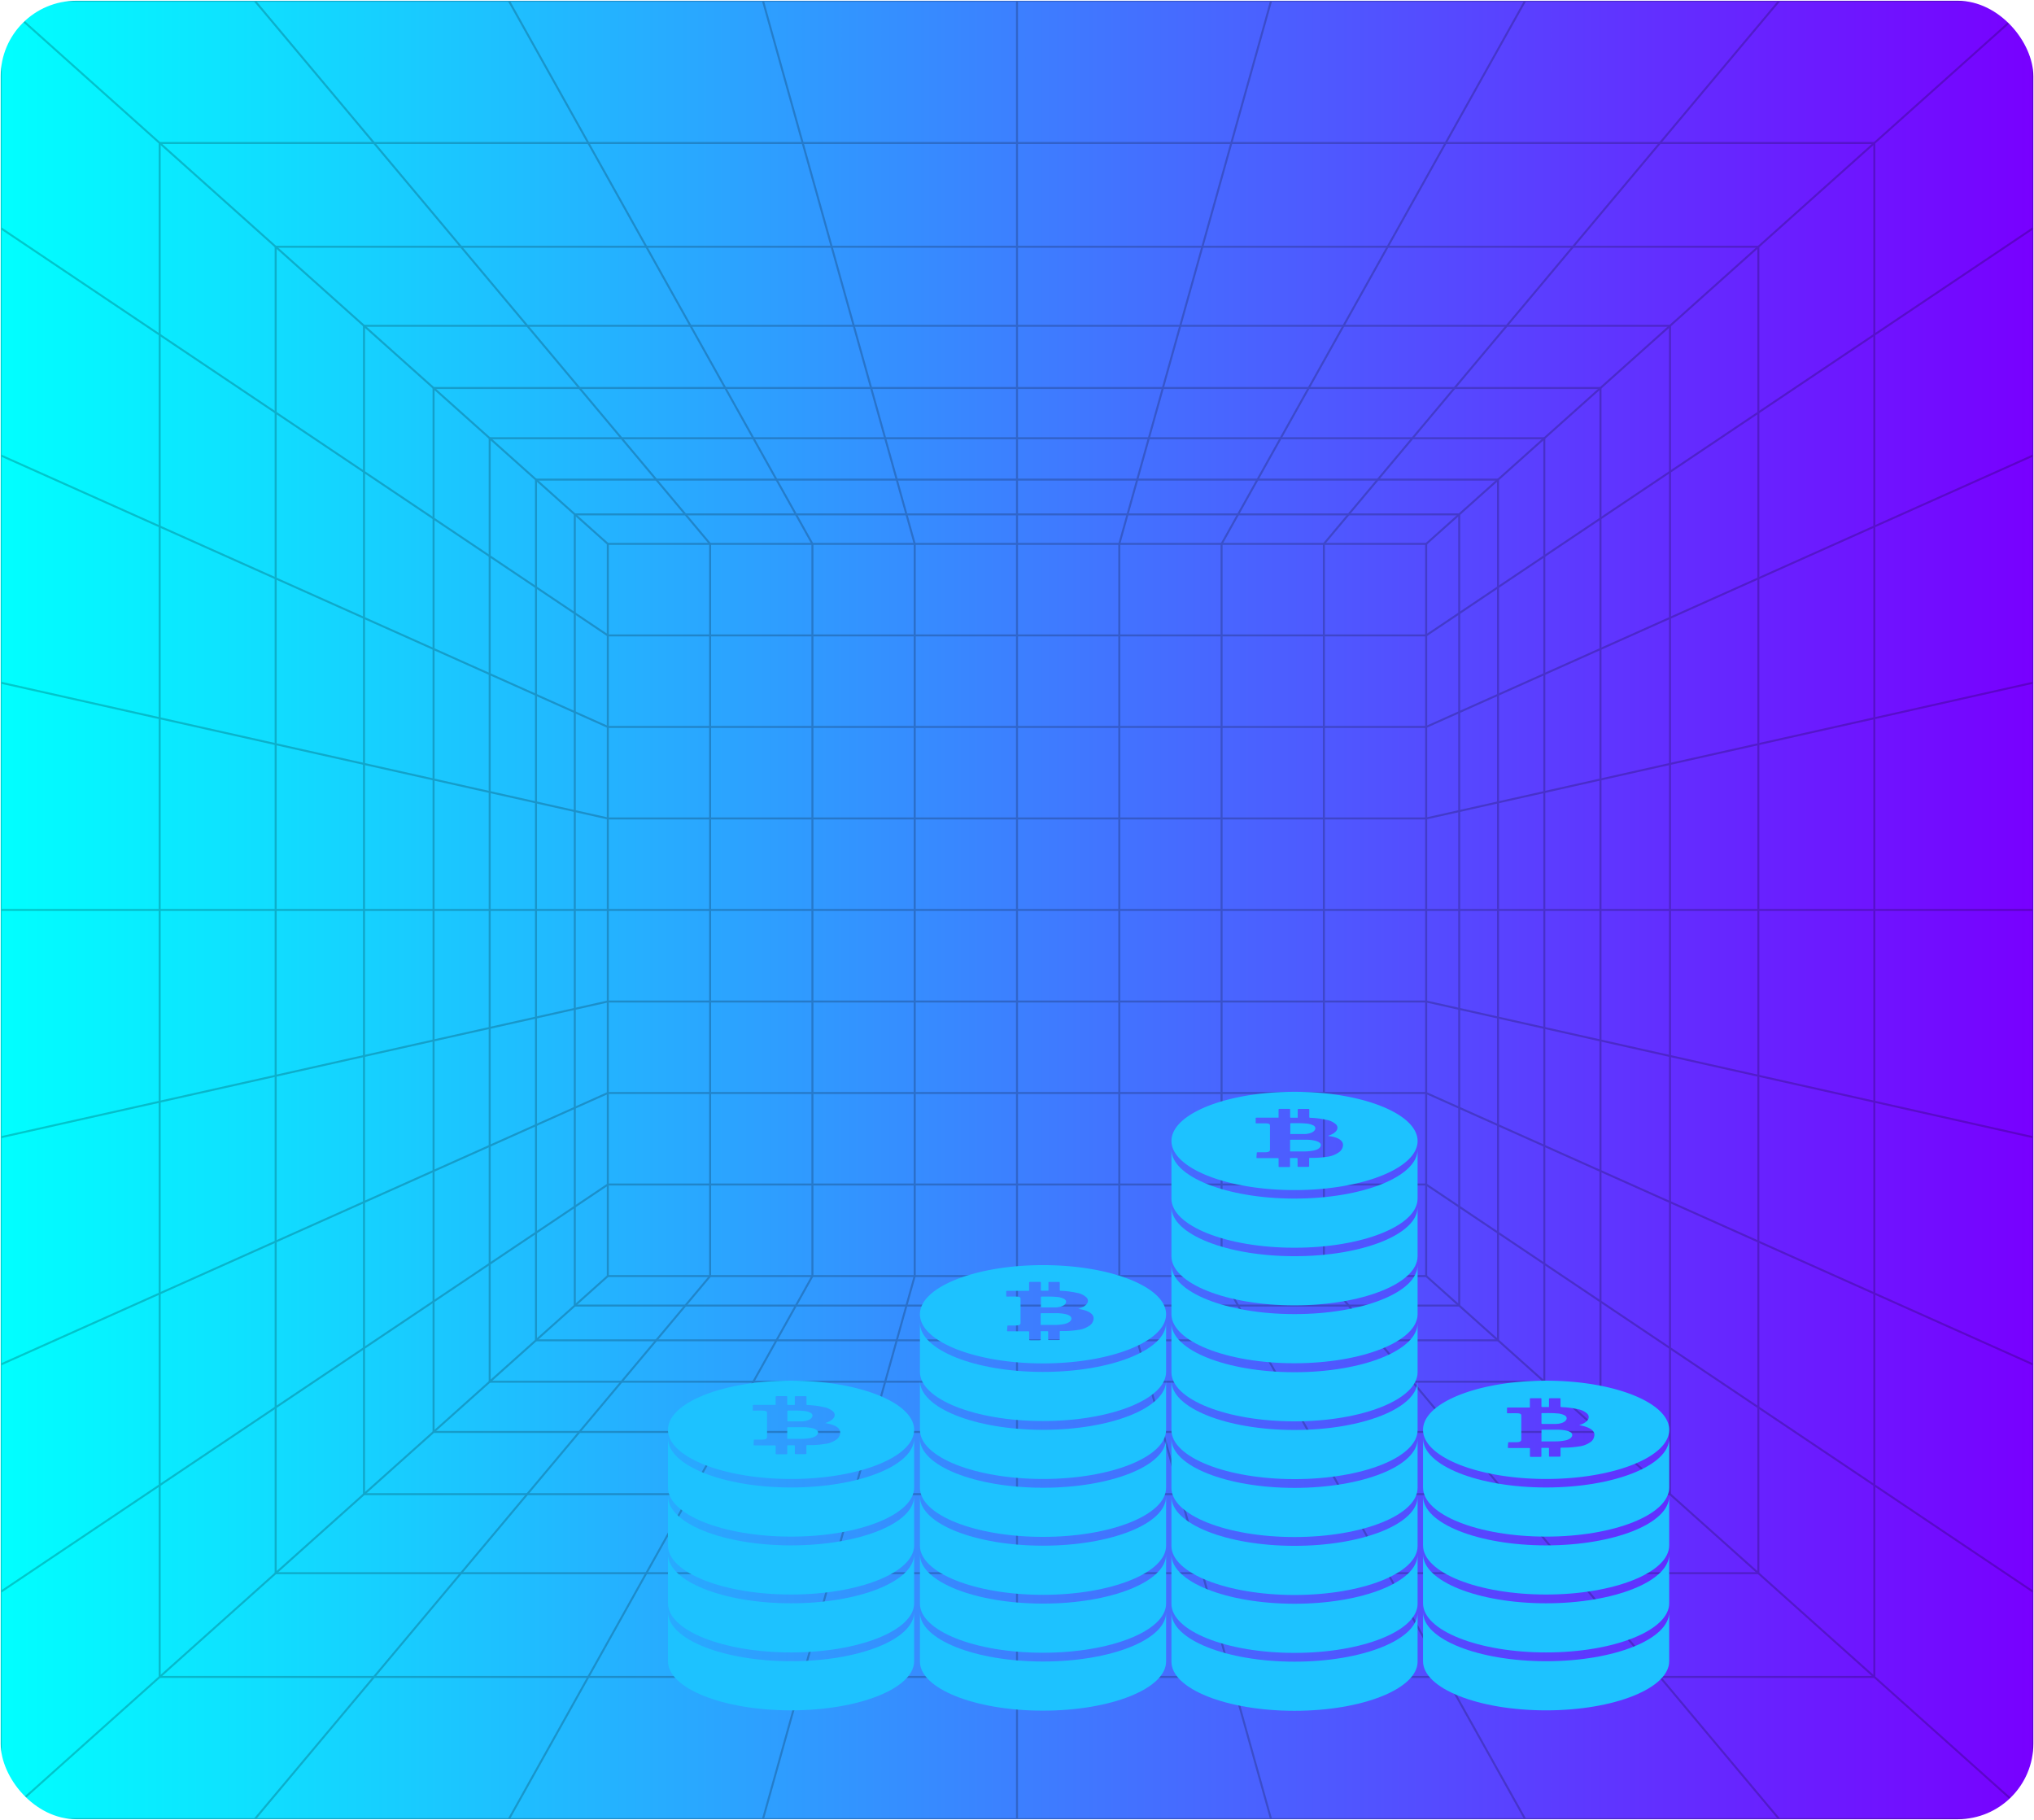 <svg id="图层_1" data-name="图层 1" xmlns="http://www.w3.org/2000/svg" xmlns:xlink="http://www.w3.org/1999/xlink" viewBox="0 0 538.06 481.44"><defs><style>.cls-1,.cls-5{fill:none;}.cls-2{fill:url(#未命名的渐变_23);}.cls-3{clip-path:url(#clip-path);}.cls-4{opacity:0.21;}.cls-5{stroke:#000;stroke-miterlimit:10;stroke-width:0.53px;}.cls-6{fill:#1dc2ff;}</style><linearGradient id="未命名的渐变_23" x1="0.18" y1="240.72" x2="537.89" y2="240.72" gradientUnits="userSpaceOnUse"><stop offset="0" stop-color="aqua"/><stop offset="1" stop-color="#7800ff"/></linearGradient><clipPath id="clip-path"><rect class="cls-1" x="0.18" y="0.2" width="537.71" height="481.05" rx="20"/></clipPath></defs><rect class="cls-2" x="0.18" y="0.2" width="537.71" height="481.05" rx="20"/><g class="cls-3"><g class="cls-4"><line class="cls-5" x1="160.79" y1="143.88" x2="160.79" y2="337.56"/><line class="cls-5" x1="187.85" y1="143.88" x2="187.85" y2="337.56"/><line class="cls-5" x1="214.91" y1="143.88" x2="214.91" y2="337.56"/><line class="cls-5" x1="241.97" y1="143.88" x2="241.97" y2="337.56"/><line class="cls-5" x1="269.03" y1="143.88" x2="269.03" y2="337.56"/><line class="cls-5" x1="296.09" y1="143.88" x2="296.09" y2="337.56"/><line class="cls-5" x1="323.15" y1="143.88" x2="323.15" y2="337.56"/><line class="cls-5" x1="350.21" y1="143.88" x2="350.21" y2="337.56"/><line class="cls-5" x1="377.27" y1="143.88" x2="377.27" y2="337.56"/><line class="cls-5" x1="377.27" y1="143.88" x2="160.79" y2="143.88"/><line class="cls-5" x1="377.27" y1="168.09" x2="160.79" y2="168.09"/><line class="cls-5" x1="377.27" y1="192.3" x2="160.79" y2="192.3"/><line class="cls-5" x1="377.27" y1="216.51" x2="160.79" y2="216.51"/><line class="cls-5" x1="377.27" y1="240.72" x2="160.79" y2="240.72"/><line class="cls-5" x1="377.27" y1="264.93" x2="160.79" y2="264.93"/><line class="cls-5" x1="377.27" y1="289.14" x2="160.79" y2="289.14"/><line class="cls-5" x1="377.27" y1="313.35" x2="160.79" y2="313.35"/><line class="cls-5" x1="377.27" y1="337.56" x2="160.79" y2="337.56"/><line class="cls-5" x1="0.18" y1="0.2" x2="0.18" y2="481.24"/><line class="cls-5" x1="42.24" y1="37.83" x2="42.24" y2="443.61"/><line class="cls-5" x1="72.92" y1="65.28" x2="72.92" y2="416.16"/><line class="cls-5" x1="96.29" y1="86.19" x2="96.29" y2="395.26"/><line class="cls-5" x1="114.69" y1="102.64" x2="114.69" y2="378.8"/><line class="cls-5" x1="129.54" y1="115.93" x2="129.54" y2="365.51"/><line class="cls-5" x1="141.79" y1="126.88" x2="141.79" y2="354.56"/><line class="cls-5" x1="152.05" y1="136.07" x2="152.05" y2="345.37"/><line class="cls-5" x1="160.79" y1="143.88" x2="0.18" y2="0.2"/><line class="cls-5" x1="160.79" y1="168.09" x2="0.18" y2="60.33"/><line class="cls-5" x1="160.79" y1="192.3" x2="0.18" y2="120.46"/><line class="cls-5" x1="160.79" y1="216.51" x2="0.18" y2="180.59"/><line class="cls-5" x1="160.79" y1="240.72" x2="0.18" y2="240.72"/><line class="cls-5" x1="160.79" y1="264.93" x2="0.18" y2="300.85"/><line class="cls-5" x1="160.79" y1="289.14" x2="0.18" y2="360.98"/><line class="cls-5" x1="160.79" y1="313.35" x2="0.18" y2="421.11"/><line class="cls-5" x1="160.79" y1="337.56" x2="0.18" y2="481.24"/><line class="cls-5" x1="537.89" y1="0.2" x2="0.18" y2="0.2"/><line class="cls-5" x1="495.82" y1="37.83" x2="42.24" y2="37.83"/><line class="cls-5" x1="465.14" y1="65.28" x2="72.92" y2="65.28"/><line class="cls-5" x1="441.77" y1="86.19" x2="96.29" y2="86.19"/><line class="cls-5" x1="423.38" y1="102.64" x2="114.69" y2="102.64"/><line class="cls-5" x1="408.52" y1="115.93" x2="129.54" y2="115.93"/><line class="cls-5" x1="396.28" y1="126.88" x2="141.79" y2="126.88"/><line class="cls-5" x1="386.01" y1="136.07" x2="152.05" y2="136.07"/><line class="cls-5" x1="350.21" y1="143.88" x2="470.67" y2="0.2"/><line class="cls-5" x1="323.15" y1="143.88" x2="403.46" y2="0.2"/><line class="cls-5" x1="296.09" y1="143.88" x2="336.25" y2="0.2"/><line class="cls-5" x1="269.03" y1="143.88" x2="269.03" y2="0.2"/><line class="cls-5" x1="241.97" y1="143.88" x2="201.82" y2="0.2"/><line class="cls-5" x1="214.91" y1="143.88" x2="134.6" y2="0.2"/><line class="cls-5" x1="187.85" y1="143.88" x2="67.39" y2="0.2"/><line class="cls-5" x1="537.89" y1="481.24" x2="537.89" y2="0.2"/><line class="cls-5" x1="495.82" y1="443.61" x2="495.82" y2="37.83"/><line class="cls-5" x1="465.14" y1="416.16" x2="465.14" y2="65.28"/><line class="cls-5" x1="441.77" y1="395.26" x2="441.77" y2="86.19"/><line class="cls-5" x1="423.38" y1="378.8" x2="423.38" y2="102.64"/><line class="cls-5" x1="408.52" y1="365.51" x2="408.52" y2="115.93"/><line class="cls-5" x1="396.28" y1="354.56" x2="396.28" y2="126.88"/><line class="cls-5" x1="386.01" y1="345.37" x2="386.01" y2="136.07"/><line class="cls-5" x1="377.27" y1="337.56" x2="537.89" y2="481.24"/><line class="cls-5" x1="377.27" y1="313.35" x2="537.89" y2="421.11"/><line class="cls-5" x1="377.27" y1="289.14" x2="537.89" y2="360.98"/><line class="cls-5" x1="377.27" y1="264.93" x2="537.89" y2="300.85"/><line class="cls-5" x1="377.27" y1="240.72" x2="537.89" y2="240.72"/><line class="cls-5" x1="377.27" y1="216.51" x2="537.89" y2="180.59"/><line class="cls-5" x1="377.27" y1="192.3" x2="537.89" y2="120.46"/><line class="cls-5" x1="377.27" y1="168.09" x2="537.89" y2="60.33"/><line class="cls-5" x1="377.27" y1="143.89" x2="537.89" y2="0.2"/><line class="cls-5" x1="0.18" y1="481.24" x2="537.89" y2="481.24"/><line class="cls-5" x1="42.24" y1="443.61" x2="495.82" y2="443.61"/><line class="cls-5" x1="72.92" y1="416.16" x2="465.14" y2="416.16"/><line class="cls-5" x1="96.29" y1="395.26" x2="441.77" y2="395.26"/><line class="cls-5" x1="114.69" y1="378.8" x2="423.38" y2="378.8"/><line class="cls-5" x1="129.54" y1="365.51" x2="408.52" y2="365.51"/><line class="cls-5" x1="141.79" y1="354.56" x2="396.28" y2="354.56"/><line class="cls-5" x1="152.05" y1="345.37" x2="386.01" y2="345.37"/><line class="cls-5" x1="187.85" y1="337.56" x2="67.39" y2="481.24"/><line class="cls-5" x1="214.91" y1="337.56" x2="134.6" y2="481.24"/><line class="cls-5" x1="241.97" y1="337.56" x2="201.82" y2="481.24"/><line class="cls-5" x1="269.03" y1="337.56" x2="269.03" y2="481.24"/><line class="cls-5" x1="296.09" y1="337.56" x2="336.24" y2="481.24"/><line class="cls-5" x1="323.15" y1="337.56" x2="403.46" y2="481.24"/><line class="cls-5" x1="350.21" y1="337.56" x2="470.67" y2="481.24"/></g></g><path class="cls-6" d="M375,319.31c0,7.19-14.57,13-32.56,13s-32.56-5.83-32.56-13v13c0,7.2,14.58,13,32.56,13s32.56-5.83,32.56-13v-13Z"/><path class="cls-6" d="M375,304.07c0,7.19-14.57,13-32.56,13s-32.56-5.83-32.56-13v13c0,7.19,14.58,13,32.56,13s32.56-5.83,32.56-13v-13Z"/><path class="cls-6" d="M375,334.63c0,7.2-14.57,13-32.56,13s-32.56-5.83-32.56-13v13c0,7.19,14.58,13,32.56,13s32.56-5.83,32.56-13v-13Z"/><path class="cls-6" d="M375,350c0,7.19-14.57,13-32.56,13s-32.56-5.83-32.56-13v13c0,7.19,14.58,13,32.56,13S375,370.17,375,363V350Z"/><path class="cls-6" d="M375,365.28c0,7.19-14.57,13-32.56,13s-32.56-5.83-32.56-13v13c0,7.2,14.58,13,32.56,13S375,385.5,375,378.3v-13Z"/><path class="cls-6" d="M375,380.6c0,7.2-14.57,13-32.56,13s-32.56-5.83-32.56-13v13c0,7.19,14.58,13,32.56,13s32.56-5.83,32.56-13v-13Z"/><path class="cls-6" d="M375,395.93c0,7.19-14.57,13-32.56,13s-32.56-5.83-32.56-13v13c0,7.19,14.58,13,32.56,13S375,416.14,375,409v-13Z"/><path class="cls-6" d="M375,411.25c0,7.19-14.57,13-32.56,13s-32.56-5.83-32.56-13v13c0,7.2,14.58,13,32.56,13s32.56-5.83,32.56-13v-13Z"/><path class="cls-6" d="M375,426.57c0,7.19-14.57,13-32.56,13s-32.56-5.84-32.56-13v13c0,7.19,14.58,13,32.56,13s32.56-5.83,32.56-13v-13Z"/><path class="cls-6" d="M308.47,349.92c0,7.19-14.58,13-32.56,13s-32.56-5.83-32.56-13v13c0,7.19,14.57,13,32.56,13s32.56-5.84,32.56-13v-13Z"/><path class="cls-6" d="M308.47,365.24c0,7.19-14.58,13-32.56,13s-32.56-5.83-32.56-13v13c0,7.2,14.57,13,32.56,13s32.56-5.83,32.56-13v-13Z"/><path class="cls-6" d="M308.47,380.56c0,7.2-14.58,13-32.56,13s-32.56-5.83-32.56-13v13c0,7.19,14.57,13,32.56,13s32.56-5.83,32.56-13v-13Z"/><path class="cls-6" d="M308.47,395.89c0,7.19-14.58,13-32.56,13s-32.56-5.83-32.56-13v13c0,7.19,14.57,13,32.56,13s32.56-5.83,32.56-13v-13Z"/><path class="cls-6" d="M308.47,411.21c0,7.19-14.58,13-32.56,13s-32.56-5.83-32.56-13v13c0,7.2,14.57,13,32.56,13s32.56-5.83,32.56-13v-13Z"/><path class="cls-6" d="M308.47,426.53c0,7.2-14.58,13-32.56,13s-32.56-5.83-32.56-13v13c0,7.19,14.57,13,32.56,13s32.56-5.83,32.56-13v-13Z"/><path class="cls-6" d="M441.56,380.49c0,7.19-14.58,13-32.56,13s-32.56-5.83-32.56-13v13c0,7.19,14.58,13,32.56,13s32.56-5.83,32.56-13v-13Z"/><path class="cls-6" d="M441.56,395.81c0,7.19-14.58,13-32.56,13s-32.56-5.83-32.56-13v13c0,7.2,14.58,13,32.56,13s32.56-5.83,32.56-13v-13Z"/><path class="cls-6" d="M441.56,411.13c0,7.19-14.58,13-32.56,13s-32.56-5.84-32.56-13v13c0,7.19,14.58,13,32.56,13s32.56-5.83,32.56-13v-13Z"/><path class="cls-6" d="M441.56,426.45c0,7.2-14.58,13-32.56,13s-32.56-5.83-32.56-13v13c0,7.19,14.58,13,32.56,13s32.56-5.83,32.56-13v-13Z"/><path class="cls-6" d="M241.82,380.49c0,7.19-14.58,13-32.56,13s-32.56-5.83-32.56-13v13c0,7.19,14.58,13,32.56,13s32.56-5.83,32.56-13v-13Z"/><path class="cls-6" d="M241.82,395.81c0,7.19-14.58,13-32.56,13s-32.56-5.83-32.56-13v13c0,7.2,14.58,13,32.56,13s32.56-5.83,32.56-13v-13Z"/><path class="cls-6" d="M241.82,411.13c0,7.19-14.58,13-32.56,13s-32.56-5.84-32.56-13v13c0,7.19,14.58,13,32.56,13s32.56-5.83,32.56-13v-13Z"/><path class="cls-6" d="M241.82,426.45c0,7.2-14.58,13-32.56,13s-32.56-5.83-32.56-13v13c0,7.19,14.58,13,32.56,13s32.56-5.83,32.56-13v-13Z"/><path class="cls-6" d="M408.16,376.68h3.26a5.16,5.16,0,0,0,1.62-.22c1.35-.41,1.83-1.39.95-2a4.7,4.7,0,0,0-2.11-.56c-1.28-.13-2.58-.08-3.88-.09-.23,0-.23.07-.23.15v1.26c0,.42,0,.84,0,1.25C407.76,376.66,407.87,376.69,408.16,376.68Z"/><path class="cls-6" d="M414.06,378.39a12.07,12.07,0,0,0-1.72-.18c-1.39,0-2.79,0-4.18,0-.29,0-.4,0-.39.18,0,.91,0,1.82,0,2.74a1.28,1.28,0,0,0,0,.17h3.36c.65,0,1.32,0,2-.11,1.38-.15,2.36-.51,2.69-1.21S415.59,378.66,414.06,378.39Z"/><path class="cls-6" d="M409,365.24c-18,0-32.56,5.83-32.56,13s14.58,13,32.56,13,32.56-5.83,32.56-13S427,365.24,409,365.24Zm12.74,14.6a2.43,2.43,0,0,1-.8,1.49,6.65,6.65,0,0,1-3.35,1.32,26.35,26.35,0,0,1-4.38.3c-.32,0-.4,0-.4.19,0,.66,0,1.33,0,2,0,.14-.06.2-.38.2-.77,0-1.56,0-2.33,0-.27,0-.34,0-.34-.16,0-.68,0-1.36,0-2,0-.13-.07-.18-.35-.17h-1.66v.2c0,.67,0,1.33,0,2,0,.14-.08.19-.37.18H405.1c-.28,0-.38,0-.38-.17,0-.68,0-1.35,0-2,0-.13-.07-.17-.36-.17h-5.11c-.29,0-.39,0-.37-.18,0-.41.06-.82.08-1.23,0-.1.1-.12.29-.12H401c1,0,1.42-.2,1.43-.68v-6.39c0-.4-.27-.56-1.09-.59s-1.54,0-2.31,0c-.3,0-.4,0-.39-.19a10.46,10.46,0,0,0,0-1.12c0-.15.07-.21.42-.21h5.64V372c0-.64,0-1.29,0-1.94,0-.14.09-.18.38-.18h2.34c.25,0,.34,0,.34.16,0,.67,0,1.33,0,2,0,.13.07.17.35.17h1.65V372c0-.64,0-1.29,0-1.93,0-.14.08-.18.37-.18h2.34c.26,0,.35,0,.34.16,0,.68,0,1.35,0,2,0,.13.08.17.34.19a23,23,0,0,1,4.15.53,5,5,0,0,1,2.63,1.25c.85,1,.06,2.24-1.89,2.88l-.31.11.51.09C420.71,377.61,422,378.57,421.74,379.84Z"/><path class="cls-6" d="M347.56,301.69a10.78,10.78,0,0,0-1.72-.19c-1.39,0-2.79,0-4.18,0-.29,0-.39,0-.39.19,0,.91,0,1.82,0,2.73,0,.05,0,.1,0,.18,1.15,0,2.26,0,3.36,0,.66,0,1.32,0,2-.11,1.37-.14,2.36-.51,2.69-1.21S349.1,302,347.56,301.69Z"/><path class="cls-6" d="M341.66,300h3.27a5.44,5.44,0,0,0,1.61-.23c1.35-.4,1.84-1.39,1-2a5.06,5.06,0,0,0-2.12-.56c-1.28-.13-2.58-.07-3.87-.08-.24,0-.23.06-.23.14v1.27c0,.41,0,.83,0,1.25C341.26,300,341.37,300,341.66,300Z"/><path class="cls-6" d="M342.45,288.82c-18,0-32.56,5.83-32.56,13s14.58,13,32.56,13S375,309,375,301.84,360.44,288.82,342.45,288.82Zm12.8,14.31a2.48,2.48,0,0,1-.81,1.49A6.61,6.61,0,0,1,351.1,306a25.39,25.39,0,0,1-4.38.29c-.32,0-.41,0-.41.19,0,.67,0,1.33,0,2,0,.14-.07.19-.38.19h-2.34c-.27,0-.34,0-.34-.17,0-.68,0-1.36,0-2,0-.13-.07-.17-.35-.17h-1.65v.21c0,.66,0,1.32,0,2,0,.14-.08.18-.37.18H338.6c-.28,0-.38,0-.37-.18,0-.67,0-1.35,0-2,0-.14-.08-.18-.37-.18h-5.11c-.28,0-.38,0-.37-.18,0-.41.07-.82.08-1.23,0-.11.11-.13.29-.13.59,0,1.18,0,1.78,0,1,0,1.42-.19,1.42-.68,0-1.29,0-2.57,0-3.86,0-.84,0-1.69,0-2.53,0-.4-.27-.56-1.09-.58s-1.54,0-2.3,0c-.31,0-.4,0-.4-.18a10.65,10.65,0,0,0,0-1.13c0-.15.07-.21.42-.2,1.75,0,3.49,0,5.24,0h.4v-.19c0-.65,0-1.3,0-1.95,0-.14.1-.18.38-.18h2.34c.25,0,.34,0,.34.17,0,.66,0,1.33,0,2,0,.13.08.18.35.17h1.66v-.21c0-.65,0-1.29,0-1.93,0-.14.09-.19.38-.19H346c.26,0,.35,0,.35.16,0,.67,0,1.35,0,2,0,.13.07.18.34.19a22.74,22.74,0,0,1,4.14.53,5.05,5.05,0,0,1,2.63,1.25c.85,1,.06,2.24-1.89,2.89l-.31.1.51.09C354.21,300.91,355.45,301.86,355.25,303.13Z"/><path class="cls-6" d="M275.69,345.87H279a5.56,5.56,0,0,0,1.62-.23c1.35-.4,1.83-1.39.95-2a5.06,5.06,0,0,0-2.12-.56c-1.28-.13-2.58-.07-3.87-.08-.23,0-.23.06-.23.14v1.27c0,.41,0,.83,0,1.25C275.28,345.84,275.4,345.87,275.69,345.87Z"/><path class="cls-6" d="M281.58,347.58a10.78,10.78,0,0,0-1.72-.19c-1.39,0-2.78,0-4.18,0-.29,0-.39,0-.39.19,0,.91,0,1.82,0,2.73a1.62,1.62,0,0,0,0,.18c1.14,0,2.25,0,3.35,0,.66,0,1.32,0,2-.1,1.37-.15,2.36-.52,2.69-1.21S283.12,347.84,281.58,347.58Z"/><path class="cls-6" d="M275.91,334.67c-18,0-32.56,5.83-32.56,13s14.57,13,32.56,13,32.56-5.83,32.56-13S293.89,334.67,275.91,334.67ZM289.27,349a2.42,2.42,0,0,1-.81,1.49,6.61,6.61,0,0,1-3.34,1.33,25.32,25.32,0,0,1-4.38.29c-.32,0-.41,0-.4.19,0,.67,0,1.33,0,2,0,.14-.06.19-.38.19h-2.34c-.26,0-.34,0-.34-.17,0-.68,0-1.36,0-2,0-.13-.07-.17-.35-.17H275.3v.21c0,.66,0,1.32,0,2,0,.14-.08.18-.37.18h-2.3c-.29,0-.39,0-.38-.18,0-.67,0-1.35,0-2,0-.14-.08-.18-.37-.18h-5.1c-.29,0-.39,0-.38-.18q.06-.61.09-1.23c0-.11.1-.13.28-.13h1.78c1,0,1.42-.19,1.42-.68,0-1.28,0-2.57,0-3.86v-2.53c0-.4-.28-.56-1.1-.58s-1.54,0-2.3,0c-.31,0-.4,0-.39-.18,0-.38,0-.75,0-1.13,0-.15.06-.2.41-.2h5.64v-.19c0-.65,0-1.3,0-2,0-.14.09-.18.37-.18H275c.25,0,.34,0,.34.16,0,.66,0,1.33,0,2,0,.13.08.18.35.17h1.66v-.21c0-.65,0-1.29,0-1.93,0-.14.09-.19.38-.18H280c.25,0,.34,0,.34.16,0,.67,0,1.35,0,2,0,.13.07.18.34.19a22.74,22.74,0,0,1,4.14.53,4.94,4.94,0,0,1,2.63,1.26c.86,1,.06,2.23-1.89,2.88l-.3.1.5.09C288.24,346.8,289.48,347.75,289.27,349Z"/><path class="cls-6" d="M208.64,376h3.26a5.16,5.16,0,0,0,1.62-.22c1.35-.41,1.83-1.4,1-2a4.92,4.92,0,0,0-2.12-.55c-1.28-.13-2.58-.08-3.87-.09-.24,0-.24.07-.24.14v1.27c0,.42,0,.83,0,1.25C208.24,376,208.35,376,208.64,376Z"/><path class="cls-6" d="M214.54,377.73a12.07,12.07,0,0,0-1.72-.19c-1.39,0-2.79,0-4.18,0-.29,0-.4,0-.39.18,0,.91,0,1.82,0,2.73a1.24,1.24,0,0,0,0,.18c1.15,0,2.25,0,3.36,0,.65,0,1.32,0,2-.1,1.38-.15,2.36-.52,2.7-1.21S216.08,378,214.54,377.73Z"/><path class="cls-6" d="M209.26,365.24c-18,0-32.56,5.83-32.56,13s14.58,13,32.56,13,32.56-5.83,32.56-13S227.24,365.24,209.26,365.24Zm13,13.94a2.5,2.5,0,0,1-.81,1.49,6.65,6.65,0,0,1-3.35,1.32,25.26,25.26,0,0,1-4.38.29c-.32,0-.4.05-.4.2,0,.66,0,1.33,0,2,0,.14-.07.2-.39.19-.77,0-1.55,0-2.33,0-.27,0-.34,0-.34-.16,0-.68,0-1.36,0-2,0-.13-.07-.18-.35-.18h-1.66v.2c0,.66,0,1.33,0,2,0,.14-.08.19-.37.18q-1.15,0-2.31,0c-.28,0-.38,0-.38-.17,0-.68,0-1.35,0-2,0-.14-.08-.18-.37-.18h-5.11c-.28,0-.39,0-.37-.18,0-.41.06-.82.08-1.23,0-.1.11-.12.29-.12h1.77c1,0,1.42-.2,1.43-.68v-6.4c0-.39-.27-.55-1.09-.58s-1.54,0-2.31,0c-.3,0-.4,0-.39-.19a10.46,10.46,0,0,0,0-1.12c0-.16.07-.21.42-.21h5.64v-.2c0-.65,0-1.3,0-1.94,0-.15.1-.18.38-.18h2.34c.25,0,.34,0,.34.16,0,.67,0,1.33,0,2,0,.13.07.17.35.17h1.66v-.21c0-.64,0-1.29,0-1.93,0-.14.08-.18.37-.18H213c.26,0,.35,0,.34.16,0,.68,0,1.35,0,2,0,.12.08.17.34.18a23.88,23.88,0,0,1,4.15.54,5,5,0,0,1,2.63,1.25c.85,1,.06,2.23-1.89,2.88l-.31.1.51.1C221.19,377,222.43,377.9,222.23,379.18Z"/></svg>